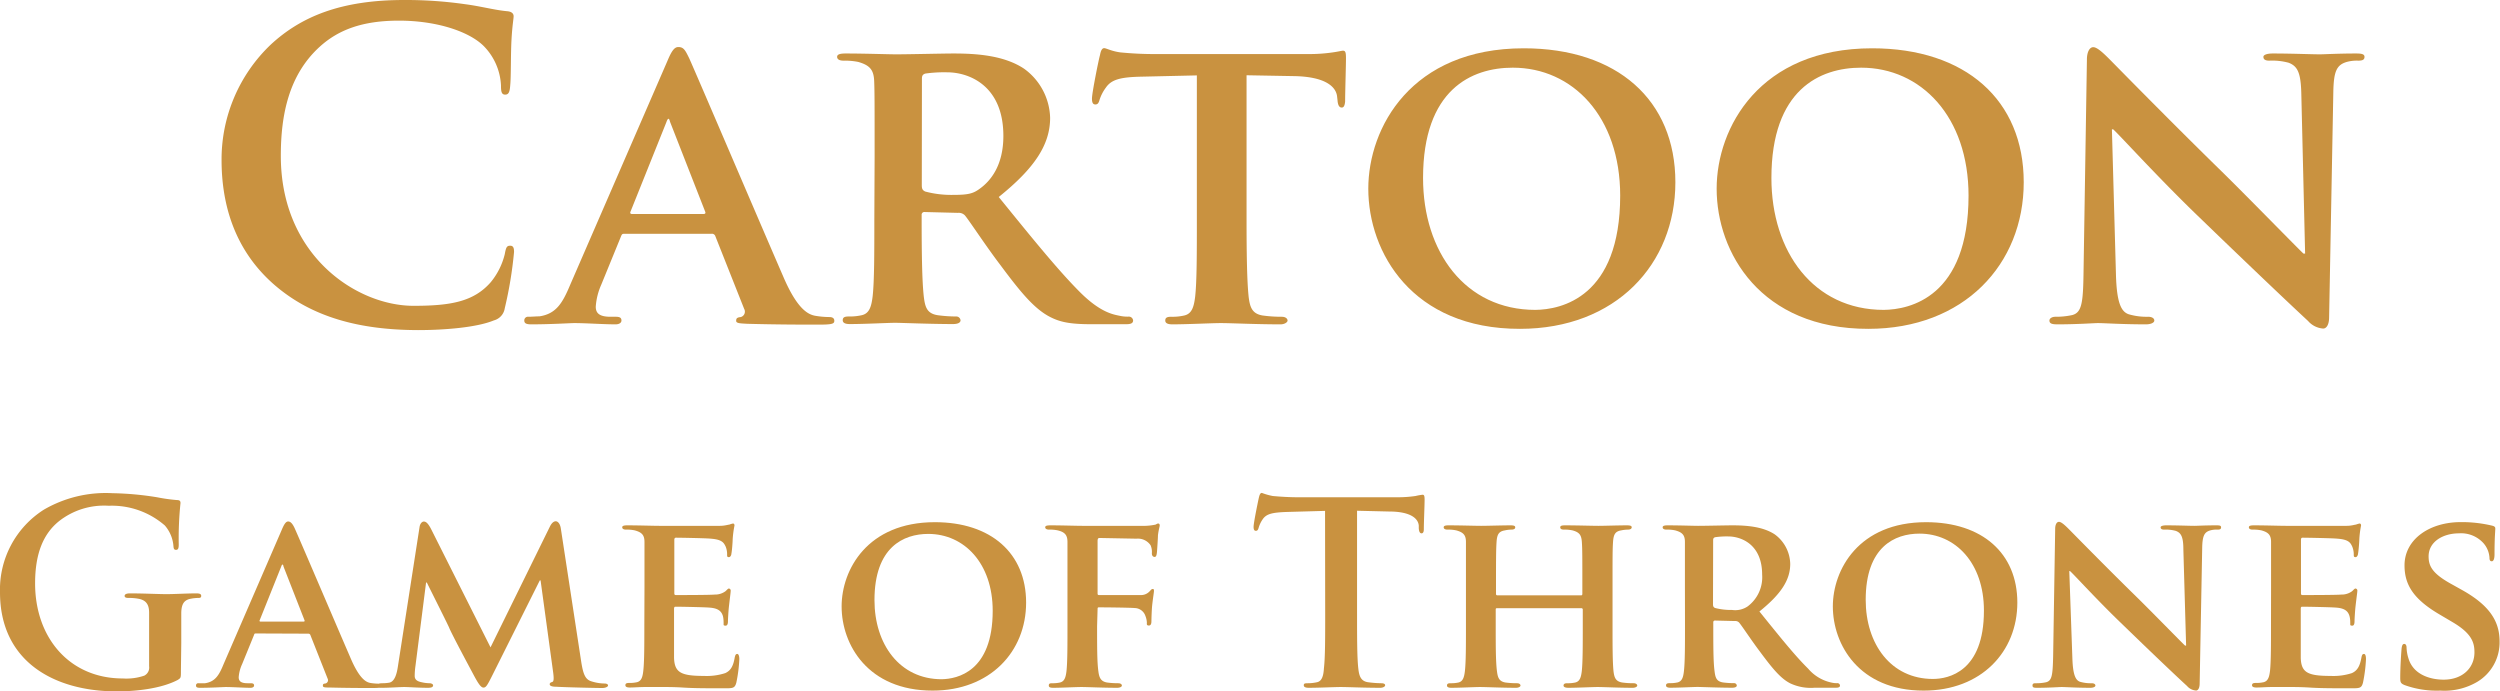 <svg xmlns="http://www.w3.org/2000/svg" viewBox="0 0 356.1 98.48"><defs><style>.cls-1{fill:#c99240;}</style></defs><title>logo1</title><g id="Layer_2" data-name="Layer 2"><g id="Layer_1-2" data-name="Layer 1"><path class="cls-1" d="M39,40.5c-5.88-5.16-7.44-11.88-7.44-17.7a22.57,22.57,0,0,1,7-16.44c4.32-4,10-6.36,19-6.36a59.32,59.32,0,0,1,8.7.6c2.28.3,4.2.84,6,1,.66.06.9.36.9.72s-.18,1.2-.3,3.3-.06,5.28-.18,6.48c-.06.9-.18,1.38-.72,1.38s-.6-.48-.6-1.32A8.56,8.56,0,0,0,69,6.66c-2-2.1-6.66-3.72-12.18-3.72-5.22,0-8.64,1.32-11.28,3.72C41.12,10.68,40,16.38,40,22.2c0,14.28,10.86,21.36,18.9,21.36,5.34,0,8.58-.6,11-3.36a10,10,0,0,0,2-4c.18-1,.3-1.2.78-1.2s.54.42.54.9a57,57,0,0,1-1.32,8,2.12,2.12,0,0,1-1.56,1.74c-2.4,1-7,1.38-10.8,1.38C51.32,47,44.42,45.24,39,40.5Z"/><path class="cls-1" d="M88.94,33.3c-.3,0-.36.06-.48.36l-2.82,6.9a9.24,9.24,0,0,0-.78,3.12c0,.9.48,1.44,2.1,1.44h.78c.66,0,.78.24.78.54s-.3.54-.84.54c-1.74,0-4.2-.18-5.88-.18-.54,0-3.36.18-6.12.18-.66,0-1-.12-1-.54a.52.52,0,0,1,.6-.54c.48,0,1.08-.06,1.56-.06,2.4-.36,3.3-1.92,4.38-4.5L95.06,8.7c.6-1.44,1-2,1.56-2,.78,0,1,.48,1.56,1.62,1.26,2.82,10.08,23.46,13.44,31.2,2,4.62,3.54,5.28,4.5,5.46a12.72,12.72,0,0,0,2,.18q.72,0,.72.54c0,.42-.3.54-2.28.54s-5.7,0-10.14-.12c-1-.06-1.56-.06-1.56-.42s.12-.48.66-.54A.8.8,0,0,0,106,44L101.9,33.66a.5.5,0,0,0-.54-.36Zm11.28-2.82c.24,0,.3-.12.24-.3l-5-12.78c-.06-.18-.12-.48-.24-.48s-.24.3-.3.48l-5.1,12.72c-.12.24,0,.36.18.36Z"/><path class="cls-1" d="M124.58,22.38c0-7.74,0-9.18-.06-10.8s-.6-2.28-2.28-2.76a9.73,9.73,0,0,0-2.1-.18c-.54,0-.9-.18-.9-.54s.42-.48,1.2-.48c2.76,0,6.12.12,7.2.12,1.8,0,6.6-.12,8.22-.12,3.36,0,7.2.3,10,2.16a8.91,8.91,0,0,1,3.72,7c0,3.78-2.16,7.14-7.32,11.28,4.68,5.76,8.4,10.38,11.58,13.56,2.94,2.94,4.8,3.18,5.64,3.36a4.93,4.93,0,0,0,1.26.12.61.61,0,0,1,.66.54c0,.42-.36.54-1,.54h-5c-2.94,0-4.38-.3-5.76-1-2.28-1.14-4.26-3.54-7.2-7.5-2.1-2.76-4.32-6.18-5-7a1.22,1.22,0,0,0-1-.36l-4.74-.12a.38.38,0,0,0-.42.42v.72c0,4.74.06,8.7.3,10.86.18,1.5.42,2.46,2,2.7a20,20,0,0,0,2.58.18.61.61,0,0,1,.66.54c0,.36-.42.54-1.08.54-3.06,0-7.44-.18-8.22-.18-1,0-4.38.18-6.48.18-.66,0-1-.18-1-.54s.18-.54.84-.54a7.77,7.77,0,0,0,1.86-.18c1.08-.24,1.38-1.2,1.56-2.7.24-2.16.24-6.18.24-10.86Zm6.72,4c0,.54.12.72.48.9a14.49,14.49,0,0,0,4,.48c2.1,0,2.82-.18,3.72-.84,1.62-1.14,3.42-3.36,3.42-7.56,0-7.2-4.92-9.06-8-9.06a19.12,19.12,0,0,0-3.12.18c-.36.12-.48.3-.48.72Z"/><path class="cls-1" d="M170.48,10.74l-7.86.18c-3.06.06-4.32.42-5.1,1.56a6,6,0,0,0-.9,1.74c-.12.42-.24.66-.6.66s-.48-.3-.48-.84c0-.84,1-5.76,1.14-6.18.12-.66.3-1,.6-1s1,.42,2.28.6a49.54,49.54,0,0,0,5.28.24h21.42a23.37,23.37,0,0,0,3.6-.24c.84-.12,1.26-.24,1.44-.24.36,0,.42.3.42,1.08,0,1.08-.12,4.86-.12,6.18-.06.54-.18.84-.48.84s-.54-.24-.6-1l-.06-.54c-.12-1.32-1.5-2.88-6.24-2.94l-6.66-.12V31.38c0,4.68.06,8.7.3,10.92.18,1.44.48,2.4,2,2.64a19.75,19.75,0,0,0,2.7.18c.6,0,.84.3.84.54s-.42.54-1,.54c-3.48,0-7-.18-8.52-.18-1.2,0-4.8.18-6.9.18-.66,0-1-.18-1-.54s.18-.54.84-.54a7.44,7.44,0,0,0,1.86-.18c1.08-.24,1.38-1.2,1.56-2.7.24-2.16.24-6.18.24-10.86Z"/><path class="cls-1" d="M194.9,26.88c0-8.7,6.12-20,22.14-20,13.32,0,21.6,7.38,21.6,19.08s-8.52,20.88-22.14,20.88C201.14,46.86,194.9,35.94,194.9,26.88Zm35.88,1c0-11.28-6.78-18.24-15.3-18.24-5.88,0-12.78,3.12-12.78,15.72,0,10.5,6,18.78,16,18.78C222.38,44.1,230.78,42.36,230.78,27.84Z"/><path class="cls-1" d="M244.52,26.88c0-8.7,6.12-20,22.14-20,13.32,0,21.6,7.38,21.6,19.08s-8.52,20.88-22.14,20.88C250.76,46.86,244.52,35.94,244.52,26.88Zm35.88,1c0-11.28-6.78-18.24-15.3-18.24-5.88,0-12.78,3.12-12.78,15.72,0,10.5,6,18.78,16,18.78C272,44.1,280.4,42.36,280.4,27.84Z"/><path class="cls-1" d="M301.4,39.24c.12,4,.78,5.16,1.8,5.52a9,9,0,0,0,2.76.36c.6,0,.9.24.9.54s-.48.54-1.2.54c-3.42,0-5.88-.18-6.84-.18-.48,0-3,.18-5.7.18-.72,0-1.2-.06-1.2-.54,0-.3.36-.54.84-.54a10.86,10.86,0,0,0,2.4-.24c1.38-.36,1.56-1.74,1.62-6.18l.48-30.24c0-1,.36-1.74.9-1.74s1.38.78,2.28,1.68c.66.66,8.58,8.76,16.26,16.26,3.6,3.54,10.62,10.74,11.4,11.46h.24l-.54-22.68c-.06-3.12-.54-4-1.8-4.5a8.86,8.86,0,0,0-2.76-.3c-.66,0-.84-.24-.84-.54s.54-.48,1.32-.48c2.76,0,5.58.12,6.72.12.6,0,2.58-.12,5.16-.12.72,0,1.2.06,1.2.48s-.3.54-.9.54a5.36,5.36,0,0,0-1.62.18c-1.44.42-1.86,1.32-1.92,4.2l-.6,32.16c0,1.14-.42,1.62-.84,1.62a3.14,3.14,0,0,1-2.16-1.08c-3.3-3.06-9.9-9.36-15.42-14.7C307.58,25.5,302,19.32,301,18.42h-.18Z"/><path class="cls-1" d="M25.77,95.56c0,1,0,1-.47,1.3-2.34,1.22-5.86,1.62-8.67,1.62C7.81,98.48,0,94.3,0,84.36A13.48,13.48,0,0,1,6.26,72.59,17.53,17.53,0,0,1,16,70.25a43.77,43.77,0,0,1,6.37.58,24.9,24.9,0,0,0,2.84.4c.43,0,.5.18.5.43a48.69,48.69,0,0,0-.25,5.9c0,.58-.11.76-.39.76s-.33-.18-.36-.47a5.06,5.06,0,0,0-1.23-3,11.51,11.51,0,0,0-8-2.81,10.38,10.38,0,0,0-7.13,2.24C6.26,76,5,78.68,5,83.1,5,90.84,9.9,96.64,17.49,96.64a7.88,7.88,0,0,0,3.06-.4,1.28,1.28,0,0,0,.69-1.33V91.53c0-1.8,0-3.17,0-4.25s-.36-1.8-1.55-2a7.47,7.47,0,0,0-1.4-.11c-.32,0-.54-.07-.54-.29s.25-.36.76-.36c1.87,0,4.13.11,5.21.11s3-.11,4.22-.11c.46,0,.72.07.72.36s-.22.29-.47.29a5.84,5.84,0,0,0-1,.11c-1,.18-1.34.79-1.37,2,0,1.08,0,2.52,0,4.32Z"/><path class="cls-1" d="M36.47,90.23c-.18,0-.22,0-.29.22l-1.69,4.14A5.38,5.38,0,0,0,34,96.46c0,.54.29.86,1.26.86h.47c.39,0,.46.15.46.33s-.18.32-.5.32c-1,0-2.52-.11-3.53-.11-.32,0-2,.11-3.67.11-.39,0-.57-.07-.57-.32a.31.31,0,0,1,.36-.33l.93,0c1.44-.22,2-1.15,2.63-2.7l8.28-19.12c.36-.86.61-1.22.93-1.22s.62.29.94,1c.76,1.69,6.05,14.08,8.06,18.72,1.23,2.77,2.13,3.17,2.7,3.28a7.82,7.82,0,0,0,1.19.1c.29,0,.43.11.43.33S54.21,98,53,98s-3.42,0-6.08-.07c-.57,0-.93,0-.93-.25s.07-.29.39-.33a.48.48,0,0,0,.29-.68l-2.45-6.19a.3.3,0,0,0-.32-.22Zm6.76-1.69c.15,0,.18-.07.15-.18l-3-7.67c0-.1-.07-.28-.14-.28s-.15.18-.18.28L37,88.32c-.08.15,0,.22.1.22Z"/><path class="cls-1" d="M59.76,75.08c.07-.51.36-.79.61-.79s.54.14,1,1l8.5,16.92L78.33,75c.25-.5.54-.75.83-.75s.61.32.72,1l2.88,18.82c.29,1.91.57,2.74,1.55,3a6.34,6.34,0,0,0,1.8.29c.28,0,.5.1.5.28s-.36.36-.83.36c-.79,0-5.29-.1-6.55-.18-.75,0-.93-.18-.93-.36s.14-.25.36-.32.25-.43.14-1.3L77,82.67h-.11L70.12,96.21c-.72,1.44-.9,1.73-1.26,1.73s-.75-.62-1.26-1.55c-.75-1.41-3.27-6.09-3.63-7-.25-.58-2.12-4.28-3.17-6.41h-.11L59.18,94.84a10.42,10.42,0,0,0-.11,1.44c0,.58.44.79,1,.9a5.21,5.21,0,0,0,1.11.14c.29,0,.51.15.51.29,0,.29-.29.36-.76.36-1.33,0-2.77-.11-3.35-.11s-2.12.11-3.13.11c-.32,0-.58-.07-.58-.36,0-.14.18-.29.51-.29a5.86,5.86,0,0,0,1-.07c.86-.11,1.15-1.33,1.3-2.34Z"/><path class="cls-1" d="M91.8,83.68c0-4.64,0-5.51,0-6.48s-.36-1.37-1.37-1.65a5.33,5.33,0,0,0-1.26-.11c-.32,0-.54-.11-.54-.33s.26-.28.72-.28c1.66,0,3.68.07,4.58.07s8,0,8.63,0,1.08-.15,1.34-.18a3.37,3.37,0,0,1,.5-.15c.18,0,.22.15.22.29a14.39,14.39,0,0,0-.26,2c0,.33-.1,1.66-.18,2,0,.14-.1.5-.36.5s-.25-.14-.25-.39a2.86,2.86,0,0,0-.21-1.12c-.26-.54-.51-1-2.09-1.12-.54-.07-4.32-.14-5-.14-.14,0-.22.11-.22.29v7.56c0,.18,0,.32.22.32.72,0,4.82,0,5.54-.07a2.5,2.5,0,0,0,1.52-.47c.25-.22.36-.39.5-.39a.29.29,0,0,1,.25.32c0,.18-.07.68-.25,2.23-.07.61-.14,1.84-.14,2.05s0,.69-.33.69-.29-.11-.29-.26c0-.32,0-.72-.1-1.11-.18-.61-.58-1.08-1.77-1.19-.57-.07-4.17-.14-5-.14-.15,0-.19.14-.19.32v2.45c0,1,0,3.63,0,4.53.08,2.09,1,2.56,4.29,2.56a8.57,8.57,0,0,0,3-.4c.79-.36,1.15-1,1.36-2.26.08-.33.15-.47.36-.47s.29.39.29.72a20.68,20.68,0,0,1-.43,3.38c-.22.79-.5.79-1.69.79-2.38,0-4.29,0-5.83-.1s-2.74-.08-3.67-.08c-.36,0-1,0-1.8,0s-1.55.07-2.2.07c-.4,0-.61-.11-.61-.32s.11-.33.5-.33a4.87,4.87,0,0,0,1.12-.1c.65-.15.83-.72.93-1.62.15-1.3.15-3.71.15-6.52Z"/><path class="cls-1" d="M119.88,86.38c0-5.22,3.67-12,13.28-12,8,0,13,4.43,13,11.45S141,98.37,132.84,98.37C123.62,98.37,119.88,91.82,119.88,86.38ZM141.4,87c0-6.77-4.07-10.95-9.18-10.95-3.52,0-7.66,1.88-7.66,9.43,0,6.3,3.6,11.27,9.57,11.27C136.36,96.71,141.4,95.67,141.4,87Z"/><path class="cls-1" d="M156.27,89.19c0,3,0,5.11.18,6.41.11.9.33,1.47,1.26,1.62a11.53,11.53,0,0,0,1.55.1c.4,0,.54.18.54.33s-.22.32-.68.32c-2,0-4.25-.11-5.08-.11s-2.84.11-4,.11c-.43,0-.65-.07-.65-.32s.11-.33.47-.33a4.72,4.72,0,0,0,1.11-.1c.65-.15.83-.72.94-1.62.14-1.3.14-3.57.14-6.52v-5.4c0-4.64,0-5.51,0-6.48s-.36-1.4-1.37-1.65a5.33,5.33,0,0,0-1.26-.11c-.29,0-.54-.11-.54-.33s.25-.28.76-.28c1.62,0,3.63.07,4.53.07,1.23,0,8.25,0,9,0a8.2,8.2,0,0,0,1.3-.15c.18,0,.32-.18.5-.18s.22.15.22.29-.15.58-.25,1.37c0,.32-.11,2.12-.15,2.48s-.11.62-.32.62-.4-.15-.4-.51a2.38,2.38,0,0,0-.18-1.15,2.18,2.18,0,0,0-2-.94l-5.26-.1c-.18,0-.29.07-.29.43v7.41c0,.18,0,.29.22.29l4.43,0c.54,0,1,0,1.44,0a1.67,1.67,0,0,0,1.33-.54c.18-.18.25-.32.43-.32s.18.1.18.28-.14,1-.25,2c-.07.61-.11,2-.11,2.23s0,.69-.36.69-.29-.22-.29-.43a2.89,2.89,0,0,0-.21-.94,1.64,1.64,0,0,0-1.52-1.12c-.79-.07-4.53-.1-5.07-.1-.15,0-.22,0-.22.25Z"/><path class="cls-1" d="M188.74,72.77l-5.36.15c-2.09.07-2.95.25-3.49,1a4.17,4.17,0,0,0-.61,1.26c-.08.29-.18.43-.4.43s-.32-.18-.32-.57c0-.58.68-3.85.75-4.14.11-.47.22-.69.43-.69a8.9,8.9,0,0,0,1.55.44c1.05.1,2.41.18,3.6.18h14.26a17.51,17.51,0,0,0,2.48-.18,8.32,8.32,0,0,1,1-.18c.25,0,.29.21.29.75,0,.76-.11,3.24-.11,4.18,0,.36-.11.57-.32.57s-.36-.18-.4-.72l0-.39c-.08-.94-1.05-2-4.25-2l-4.54-.11V87.53c0,3.31,0,6.16.18,7.71.11,1,.33,1.8,1.41,1.94a15.42,15.42,0,0,0,1.83.14c.4,0,.58.11.58.29s-.29.36-.69.36c-2.37,0-4.64-.11-5.65-.11-.83,0-3.09.11-4.53.11-.47,0-.72-.11-.72-.36s.14-.29.57-.29a6,6,0,0,0,1.3-.14c.72-.14.94-.94,1-2,.18-1.51.18-4.36.18-7.67Z"/><path class="cls-1" d="M225.21,84.8c.07,0,.18,0,.18-.22v-.65c0-4.64,0-5.76-.07-6.73S225,75.83,224,75.55a5.18,5.18,0,0,0-1.22-.11q-.54,0-.54-.33c0-.21.21-.28.68-.28,1.69,0,3.92.07,4.75.07s2.85-.07,4.07-.07c.47,0,.68.07.68.28s-.21.33-.57.33a4.75,4.75,0,0,0-.94.11c-.83.14-1.08.57-1.15,1.65s-.07,1.84-.07,6.48v5.4c0,2.81,0,5.22.14,6.55.11.87.29,1.44,1.26,1.59a11.84,11.84,0,0,0,1.62.1c.32,0,.5.18.5.33s-.25.32-.64.32c-2.05,0-4.14-.11-5-.11-.72,0-2.95.11-4.17.11-.43,0-.69-.11-.69-.32s.15-.33.51-.33a5,5,0,0,0,1.15-.1c.65-.15.83-.72.94-1.62.14-1.3.14-3.64.14-6.45V86.81a.19.19,0,0,0-.18-.18h-12c-.11,0-.22,0-.22.18v2.34c0,2.81,0,5.15.18,6.48.11.87.29,1.44,1.23,1.59a12.15,12.15,0,0,0,1.62.1c.36,0,.5.18.5.33s-.25.32-.65.32c-2,0-4.24-.11-5.14-.11-.72,0-2.81.11-4.07.11-.4,0-.61-.11-.61-.32s.1-.33.5-.33a4.87,4.87,0,0,0,1.12-.1c.64-.15.82-.72.93-1.62.15-1.3.15-3.71.15-6.52v-5.4c0-4.64,0-5.51,0-6.48s-.36-1.37-1.37-1.65a5.33,5.33,0,0,0-1.26-.11c-.32,0-.54-.11-.54-.33s.25-.28.69-.28c1.69,0,3.78.07,4.64.07s3-.07,4.21-.07c.43,0,.65.07.65.28s-.18.33-.58.33a4.12,4.12,0,0,0-.9.11c-.86.14-1.11.57-1.18,1.65s-.08,2.09-.08,6.73v.65a.19.19,0,0,0,.22.22Z"/><path class="cls-1" d="M240,83.68c0-4.64,0-5.51,0-6.48s-.36-1.37-1.37-1.65a5.33,5.33,0,0,0-1.26-.11c-.32,0-.54-.11-.54-.33s.26-.28.72-.28c1.66,0,3.67.07,4.32.07,1.08,0,4-.07,4.93-.07,2,0,4.32.18,6,1.29A5.34,5.34,0,0,1,255,80.33c0,2.27-1.3,4.29-4.39,6.77,2.8,3.46,5,6.23,6.94,8.14a6,6,0,0,0,3.39,2,3,3,0,0,0,.75.07.37.37,0,0,1,.4.33c0,.25-.22.32-.61.32h-3a6.88,6.88,0,0,1-3.45-.61c-1.37-.68-2.56-2.12-4.32-4.5-1.26-1.66-2.59-3.71-3-4.18a.73.73,0,0,0-.58-.21l-2.84-.07a.23.23,0,0,0-.25.25v.43c0,2.84,0,5.22.18,6.52.11.9.25,1.47,1.22,1.62a12.3,12.3,0,0,0,1.55.1.37.37,0,0,1,.4.33c0,.21-.26.32-.65.32-1.84,0-4.47-.11-4.93-.11-.62,0-2.63.11-3.89.11-.4,0-.61-.11-.61-.32s.11-.33.5-.33a4.87,4.87,0,0,0,1.12-.1c.65-.15.83-.72.93-1.62.15-1.3.15-3.71.15-6.52Zm4,2.38c0,.32.07.43.29.54a8.9,8.9,0,0,0,2.41.28,3.16,3.16,0,0,0,2.23-.5A5.18,5.18,0,0,0,251,81.85c0-4.32-3-5.44-4.82-5.44a11.6,11.6,0,0,0-1.87.11c-.22.07-.29.18-.29.43Z"/><path class="cls-1" d="M261.07,86.38c0-5.22,3.67-12,13.28-12,8,0,13,4.43,13,11.45S282.2,98.37,274,98.37C264.81,98.37,261.07,91.82,261.07,86.38Zm21.52.58c0-6.77-4.06-10.95-9.18-10.95-3.52,0-7.66,1.88-7.66,9.43,0,6.3,3.6,11.27,9.57,11.27C277.55,96.71,282.59,95.67,282.59,87Z"/><path class="cls-1" d="M295.19,93.8c.08,2.37.47,3.09,1.08,3.31a5.41,5.41,0,0,0,1.66.21c.36,0,.54.15.54.33s-.29.32-.72.32c-2.05,0-3.53-.11-4.1-.11-.29,0-1.8.11-3.42.11-.43,0-.72,0-.72-.32s.21-.33.5-.33a6.39,6.39,0,0,0,1.44-.14c.83-.22.94-1,1-3.71l.29-18.14c0-.61.22-1,.54-1s.83.46,1.37,1,5.15,5.26,9.75,9.76c2.16,2.12,6.37,6.44,6.84,6.87h.15L311,78.32c0-1.87-.32-2.41-1.08-2.7a5.29,5.29,0,0,0-1.65-.18c-.4,0-.51-.15-.51-.33s.33-.28.8-.28c1.65,0,3.34.07,4,.07.36,0,1.54-.07,3.09-.07.43,0,.72,0,.72.28s-.18.33-.54.33a3.17,3.17,0,0,0-1,.11c-.86.25-1.12.79-1.15,2.52l-.36,19.29c0,.68-.25,1-.51,1a1.84,1.84,0,0,1-1.29-.65c-2-1.83-5.94-5.61-9.25-8.82-3.46-3.31-6.8-7-7.42-7.55h-.1Z"/><path class="cls-1" d="M323.49,83.68c0-4.64,0-5.51,0-6.48s-.36-1.37-1.36-1.65a5.44,5.44,0,0,0-1.26-.11c-.33,0-.54-.11-.54-.33s.25-.28.72-.28c1.65,0,3.67.07,4.57.07s8,0,8.64,0,1.08-.15,1.33-.18a3.37,3.37,0,0,1,.5-.15c.18,0,.22.15.22.29a13.63,13.63,0,0,0-.25,2c0,.33-.11,1.66-.18,2,0,.14-.11.5-.36.5s-.25-.14-.25-.39a2.89,2.89,0,0,0-.22-1.12c-.25-.54-.5-1-2.09-1.12-.54-.07-4.32-.14-5-.14-.14,0-.21.11-.21.29v7.56c0,.18,0,.32.21.32.72,0,4.83,0,5.55-.07a2.47,2.47,0,0,0,1.51-.47c.25-.22.36-.39.5-.39a.29.29,0,0,1,.26.32c0,.18-.08.68-.26,2.23-.07.61-.14,1.84-.14,2.05s0,.69-.32.69-.29-.11-.29-.26c0-.32,0-.72-.11-1.11-.18-.61-.58-1.08-1.76-1.19-.58-.07-4.18-.14-5-.14-.15,0-.18.14-.18.32v2.45c0,1,0,3.63,0,4.53.07,2.09,1,2.56,4.28,2.56a8.57,8.57,0,0,0,3-.4c.79-.36,1.15-1,1.37-2.26.07-.33.14-.47.36-.47s.28.39.28.72a20.68,20.68,0,0,1-.43,3.38c-.21.79-.5.79-1.69.79-2.38,0-4.28,0-5.83-.1s-2.74-.08-3.67-.08c-.36,0-1,0-1.8,0s-1.55.07-2.2.07c-.39,0-.61-.11-.61-.32s.11-.33.5-.33a4.87,4.87,0,0,0,1.12-.1c.65-.15.83-.72.94-1.62.14-1.3.14-3.71.14-6.52Z"/><path class="cls-1" d="M342.5,97.58c-.51-.22-.61-.36-.61-1,0-1.65.14-3.56.18-4.07s.14-.79.39-.79.33.29.33.51a5.67,5.67,0,0,0,.28,1.58c.69,2.27,3.06,3,5,3,2.74,0,4.39-1.72,4.39-3.88,0-1.34-.32-2.67-3.13-4.32l-1.83-1.08c-3.75-2.2-5-4.25-5-7,0-3.74,3.6-6.16,8-6.16a18.53,18.53,0,0,1,4.5.51c.29.07.43.18.43.39,0,.4-.11,1.26-.11,3.68,0,.64-.14,1-.39,1s-.33-.18-.33-.54a3.46,3.46,0,0,0-.82-2,4.29,4.29,0,0,0-3.53-1.44c-2.27,0-4.32,1.19-4.32,3.28,0,1.37.5,2.45,3.35,4l1.29.72c4.18,2.3,5.47,4.64,5.47,7.41a6.55,6.55,0,0,1-3.16,5.73,9.23,9.23,0,0,1-5.29,1.26A13.51,13.51,0,0,1,342.5,97.58Z"/></g></g></svg>
